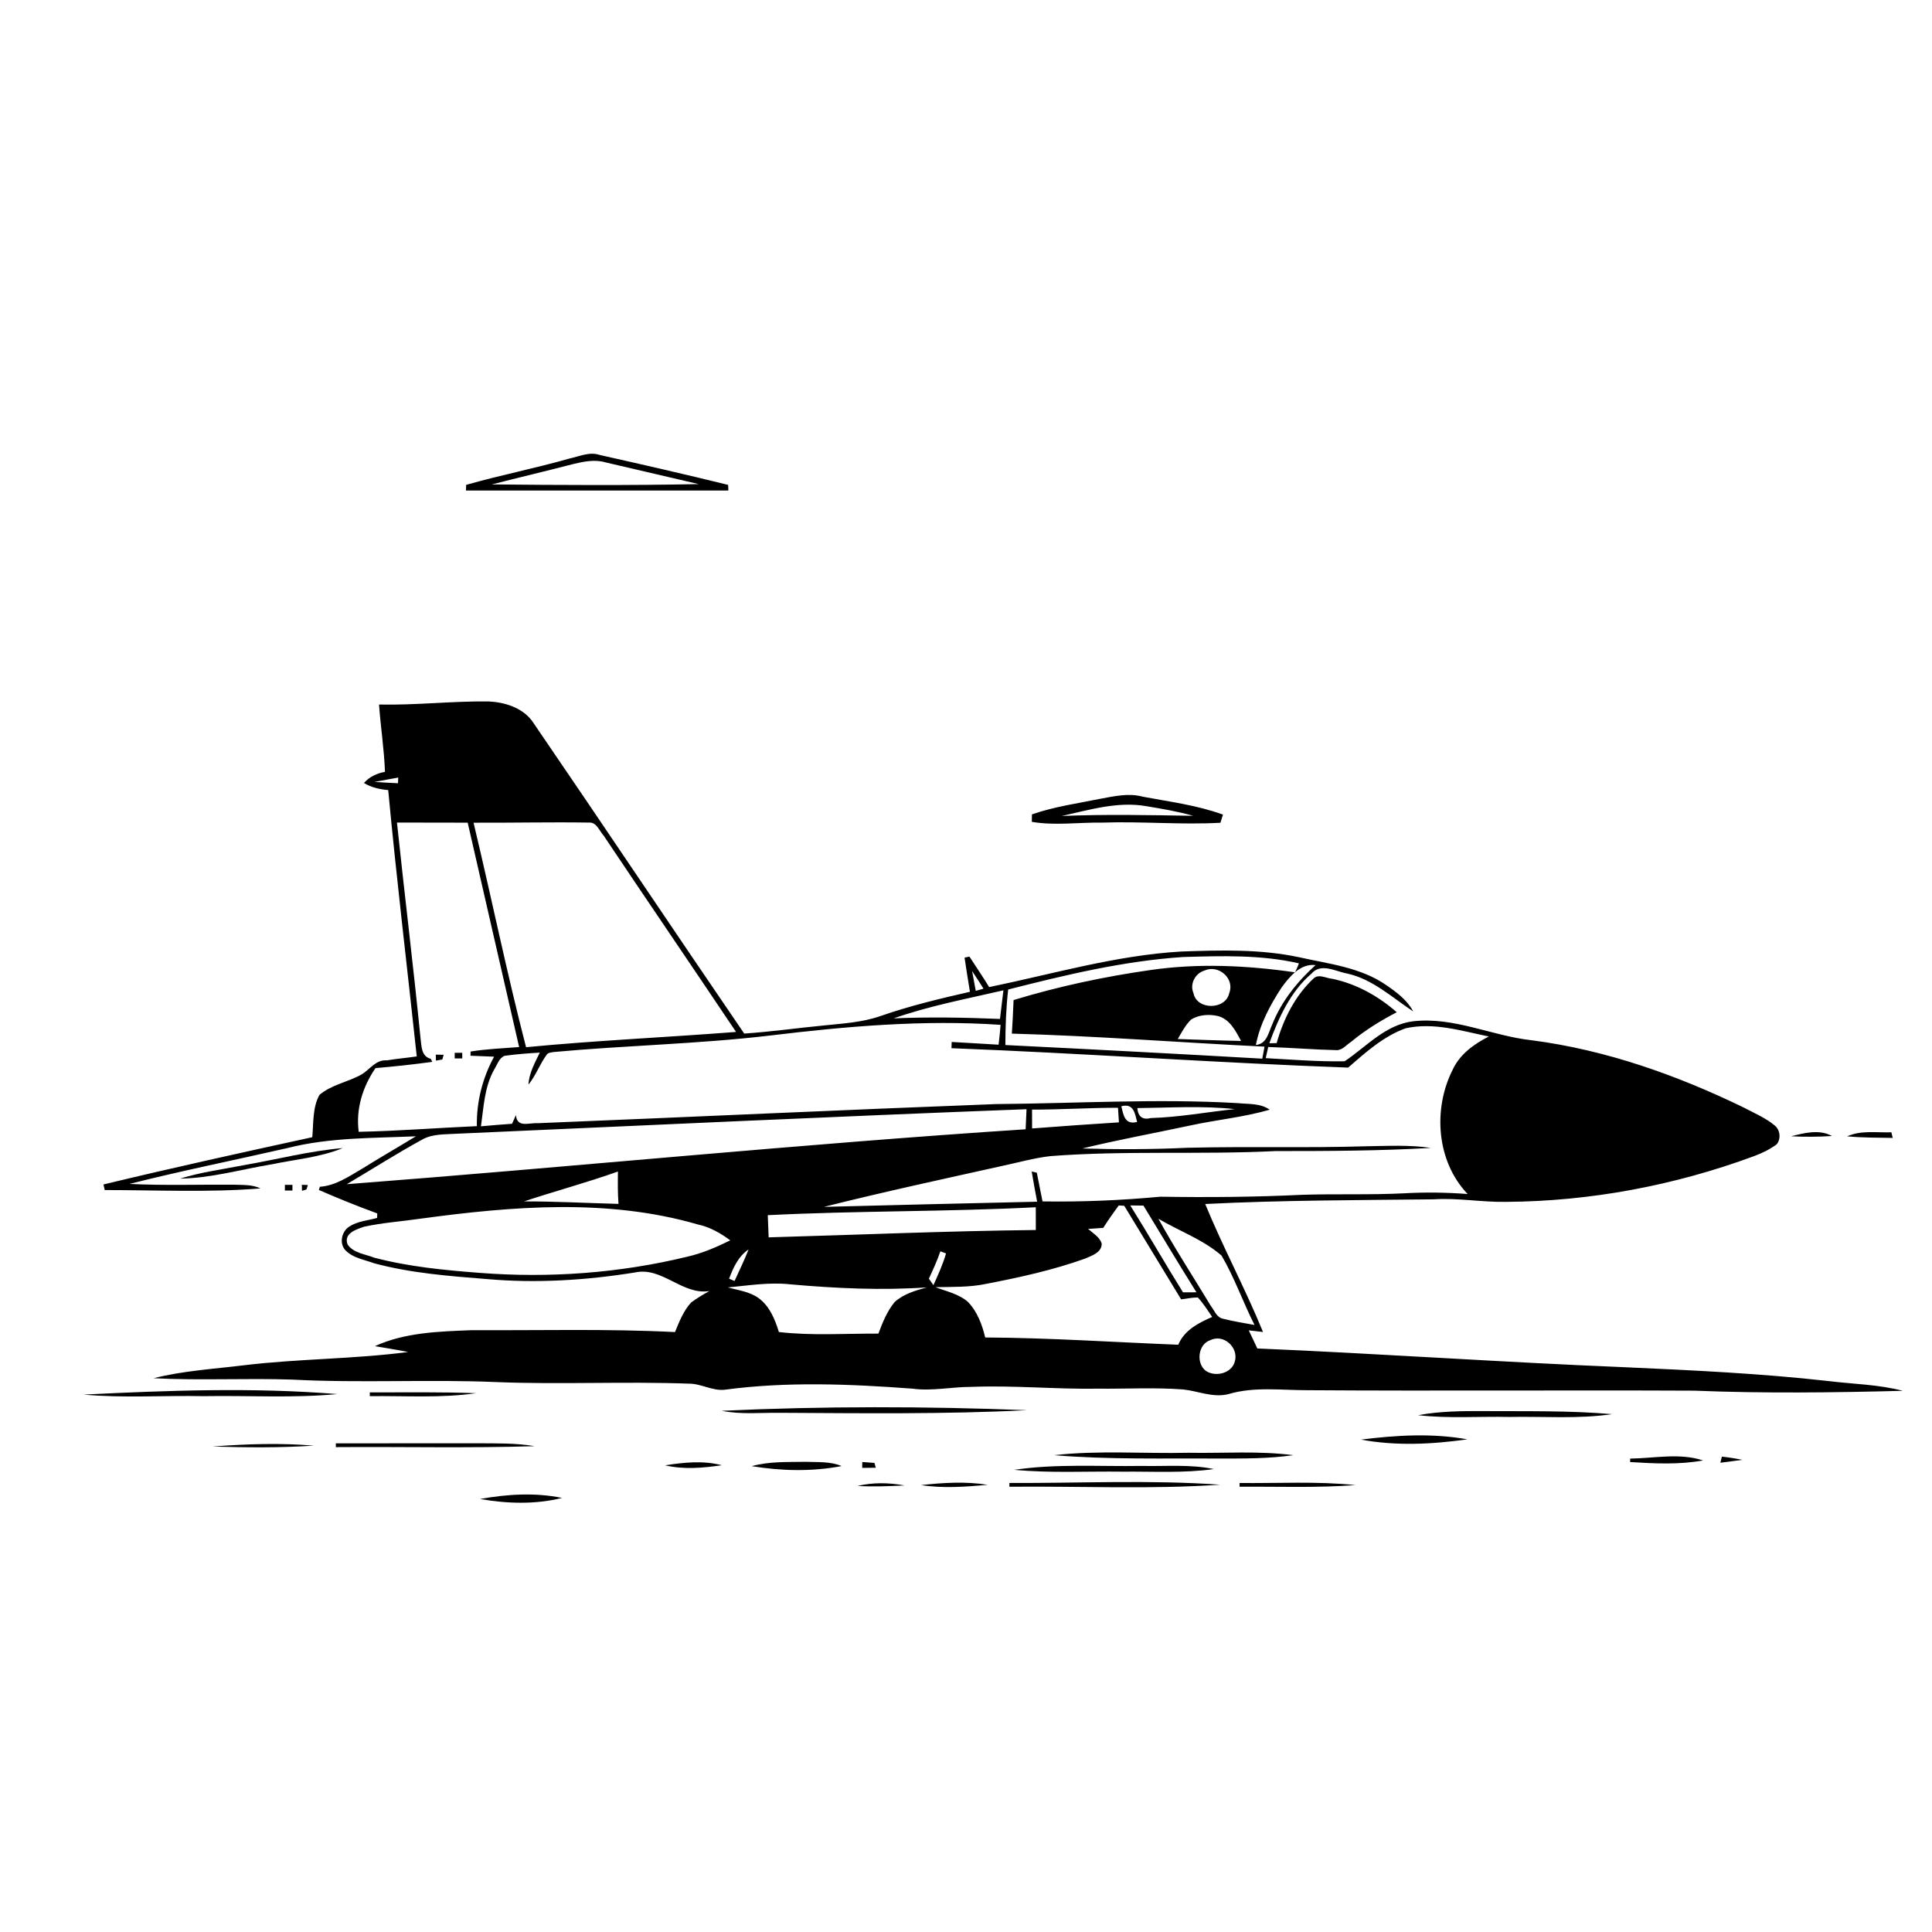 <svg xmlns="http://www.w3.org/2000/svg" viewBox="0 0 1024 1024" version="1.1">
<g id="Parent-Group"><g id="Group-rgba(0,0,0,0)" fill="rgba(0,0,0,0)">
<path fill="rgba(0,0,0,0)" opacity="1.00" d=" M 0.00 0.00 L 1024.00 0.00 L 1024.00 1024.00 L 0.00 1024.00 L 0.00 0.00 M 302.03 242.98 C 283.84 248.17 265.26 251.81 247.07 256.99 C 247.05 257.74 247.00 259.25 246.97 260.00 C 293.33 260.00 339.69 260.00 386.05 260.00 C 386.02 259.25 385.95 257.75 385.92 257.00 C 363.33 251.44 340.65 246.24 317.95 241.16 C 312.55 239.29 307.22 241.86 302.03 242.98 M 258.93 371.77 C 239.57 371.56 220.25 373.84 200.90 373.42 C 201.74 385.33 203.61 397.16 204.05 409.10 C 199.75 409.85 195.79 411.73 192.90 415.00 C 196.78 417.39 201.27 418.35 205.76 418.78 C 210.17 465.89 215.84 512.87 220.89 559.92 C 215.61 560.71 210.28 561.13 205.01 562.02 C 199.16 561.56 196.07 566.84 191.65 569.48 C 184.44 573.55 175.70 574.87 169.32 580.32 C 165.58 587.05 166.21 595.33 165.51 602.74 C 128.55 610.79 91.60 618.92 54.84 627.79 C 55.00 628.53 55.33 630.01 55.50 630.75 C 83.01 630.75 110.61 632.11 138.06 629.89 C 133.71 627.77 128.71 628.12 124.02 627.92 C 105.55 627.77 87.06 628.43 68.60 627.50 C 96.37 620.51 124.49 614.84 152.42 608.48 C 174.63 602.81 197.72 603.27 220.45 602.26 C 210.88 608.10 201.15 613.68 191.64 619.62 C 184.73 623.67 177.79 628.44 169.53 629.01 C 169.40 629.44 169.13 630.29 169.00 630.71 C 179.20 635.15 189.51 639.32 199.95 643.14 C 199.94 643.74 199.90 644.93 199.89 645.53 C 194.95 646.90 189.49 647.23 185.13 650.11 C 181.03 652.66 179.62 659.23 183.21 662.78 C 187.18 666.83 193.18 667.65 198.28 669.56 C 217.78 674.80 237.99 676.34 258.04 677.93 C 284.23 680.25 310.64 678.59 336.57 674.43 C 350.93 671.27 361.68 686.58 375.98 684.28 C 372.64 686.13 369.35 688.09 366.28 690.37 C 362.22 694.83 360.03 700.53 357.76 706.02 C 321.87 704.21 285.91 705.21 249.99 705.02 C 232.79 705.71 214.65 706.18 198.73 713.49 C 204.59 714.52 210.48 715.40 216.31 716.59 C 187.50 720.37 158.32 720.13 129.46 723.60 C 113.41 725.58 97.14 726.50 81.42 730.49 C 105.93 731.78 130.49 730.39 155.01 731.22 C 191.16 733.14 227.38 730.98 263.54 732.55 C 297.34 733.87 331.18 732.12 364.97 733.36 C 371.54 733.28 377.35 737.23 383.97 736.61 C 416.94 732.17 450.43 733.55 483.52 736.01 C 493.99 737.45 504.50 735.04 514.99 735.07 C 537.34 734.20 559.65 736.38 582.00 736.03 C 596.99 736.17 612.01 735.32 626.98 736.43 C 635.00 737.24 642.87 740.97 651.06 738.91 C 664.66 734.86 679.02 736.85 692.98 736.84 C 761.32 737.30 829.66 736.76 898.01 737.08 C 934.82 738.57 971.71 738.12 1008.53 737.16 C 995.62 733.77 982.17 733.60 969.00 731.98 C 933.14 727.93 897.07 726.28 861.03 724.65 C 796.12 722.01 731.31 717.47 666.41 714.71 C 664.91 711.49 663.38 708.30 661.87 705.11 C 664.38 705.41 666.89 705.71 669.42 705.98 C 660.04 683.01 648.21 661.11 638.79 638.15 C 679.16 636.12 719.57 636.11 759.98 635.67 C 772.69 634.83 785.29 637.23 798.00 637.01 C 842.87 636.77 887.64 628.33 929.71 612.76 C 933.92 611.22 937.97 609.22 941.62 606.58 C 944.08 603.72 943.55 598.78 940.57 596.47 C 935.65 592.38 929.62 589.91 924.03 586.93 C 888.64 569.75 850.99 556.43 811.84 551.36 C 790.73 549.05 770.76 538.88 749.13 541.28 C 734.38 543.01 724.34 554.67 712.69 562.50 C 698.73 562.75 684.78 561.61 670.85 560.84 C 671.29 558.87 671.74 556.90 672.19 554.93 C 684.26 555.30 696.30 556.33 708.37 556.60 C 711.57 556.70 713.69 553.67 716.14 552.17 C 723.54 546.01 731.78 540.96 740.30 536.50 C 730.52 527.91 718.86 521.42 706.05 518.76 C 703.07 518.56 699.23 516.14 696.43 518.41 C 686.53 527.55 680.26 540.02 676.65 552.87 C 675.35 552.89 674.06 552.91 672.77 552.94 C 677.69 539.44 683.99 525.59 695.07 516.08 C 700.18 510.11 707.91 514.93 714.01 515.99 C 727.50 518.96 737.82 528.68 749.02 536.07 C 745.88 530.08 740.24 525.92 734.81 522.18 C 721.26 512.72 704.37 510.89 688.67 507.38 C 668.10 502.97 646.92 503.59 626.03 504.33 C 591.43 506.34 558.04 516.23 524.28 523.18 C 520.93 517.69 517.28 512.40 513.82 507.00 C 513.17 507.14 511.88 507.42 511.23 507.57 C 512.11 513.61 513.12 519.63 514.08 525.67 C 498.10 529.31 482.12 533.14 466.62 538.54 C 456.92 541.94 446.55 542.47 436.42 543.54 C 422.42 544.89 408.48 546.88 394.45 547.81 C 356.75 492.67 319.64 437.12 281.94 381.99 C 276.56 374.95 267.43 372.19 258.93 371.77 M 583.37 423.34 C 571.17 425.80 558.76 427.54 546.95 431.64 C 546.94 432.63 546.91 434.61 546.89 435.60 C 559.14 437.69 571.66 435.81 584.00 436.01 C 604.95 435.26 625.91 437.24 646.85 436.08 C 647.29 434.64 647.75 433.19 648.20 431.76 C 634.47 426.75 619.91 424.95 605.63 422.25 C 598.27 420.24 590.67 421.99 583.37 423.34 M 949.33 602.25 C 956.54 602.63 963.76 602.58 970.99 602.11 C 964.31 598.40 956.28 600.49 949.33 602.25 M 979.01 602.28 C 987.03 603.05 995.11 602.96 1003.18 603.12 C 1003.01 602.38 1002.65 600.90 1002.47 600.15 C 994.68 600.39 986.33 598.97 979.01 602.28 M 129.43 617.53 C 118.09 619.77 106.55 621.23 95.49 624.69 C 111.98 624.45 127.95 619.74 144.13 617.10 C 156.69 614.46 169.68 613.43 181.66 608.51 C 164.03 610.02 146.83 614.51 129.43 617.53 M 151.00 628.00 C 151.00 628.75 151.00 630.25 151.00 631.00 C 152.33 630.99 153.66 630.99 155.00 631.00 C 155.00 630.25 155.00 628.75 155.00 628.00 C 153.66 627.99 152.33 627.99 151.00 628.00 M 159.98 627.98 C 160.01 628.78 160.05 630.37 160.07 631.16 C 160.66 630.98 161.85 630.62 162.44 630.44 C 162.62 629.85 162.98 628.66 163.16 628.07 C 162.37 628.05 160.78 628.01 159.98 627.98 M 44.25 739.16 C 65.44 741.09 86.76 739.55 108.00 739.99 C 131.59 739.58 155.25 741.11 178.78 738.89 C 134.05 735.26 89.00 736.96 44.25 739.16 M 196.00 738.00 C 196.00 738.50 196.00 739.49 196.00 739.99 C 214.77 739.76 233.68 741.10 252.32 738.43 C 233.56 737.71 214.78 738.02 196.00 738.00 M 382.55 747.75 C 392.74 749.82 403.24 748.68 413.56 748.82 C 457.16 749.05 500.79 749.63 544.36 747.43 C 490.45 745.34 436.45 745.24 382.55 747.75 M 751.59 750.08 C 767.65 751.92 783.87 750.66 800.00 751.01 C 818.11 750.66 836.40 752.18 854.40 749.53 C 831.99 747.57 809.46 748.05 787.00 747.91 C 775.16 747.85 763.26 747.91 751.59 750.08 M 721.35 763.02 C 739.91 766.48 759.12 765.51 777.73 762.88 C 759.13 759.53 740.00 760.66 721.35 763.02 M 112.64 766.69 C 130.55 767.22 148.49 767.40 166.38 766.22 C 148.49 764.71 130.51 765.33 112.64 766.69 M 178.00 764.99 C 178.00 765.50 178.00 766.50 178.00 767.01 C 213.12 766.74 248.25 767.58 283.36 766.51 C 273.34 764.79 263.13 765.03 253.00 764.97 C 228.00 764.99 203.00 765.00 178.00 764.99 M 558.59 771.28 C 587.67 773.68 616.86 772.86 646.00 773.06 C 659.14 773.04 672.37 773.17 685.41 771.27 C 667.05 768.87 648.45 770.34 630.00 770.00 C 606.20 770.54 582.29 768.61 558.59 771.28 M 864.02 773.09 C 864.02 773.54 864.01 774.46 864.01 774.92 C 876.90 775.70 889.88 776.39 902.68 774.07 C 890.20 769.95 876.84 772.93 864.02 773.09 M 912.63 772.04 C 912.43 772.85 912.03 774.47 911.83 775.28 C 915.65 774.77 919.56 774.33 923.41 773.74 C 919.80 773.00 916.26 772.43 912.63 772.04 M 352.49 776.64 C 362.31 778.99 372.63 778.06 382.54 776.61 C 372.71 773.99 362.39 775.12 352.49 776.64 M 398.44 777.09 C 414.15 779.67 430.38 780.06 446.06 777.05 C 440.08 774.50 433.34 775.05 427.01 774.79 C 417.46 774.98 407.73 774.49 398.44 777.09 M 457.02 774.91 C 457.01 775.69 457.00 777.24 456.99 778.01 C 458.79 777.99 462.38 777.95 464.18 777.93 C 464.01 777.29 463.66 776.02 463.48 775.38 C 461.87 775.26 458.64 775.03 457.02 774.91 M 537.56 779.04 C 556.65 780.84 575.85 779.76 595.00 780.01 C 611.11 779.85 627.34 780.88 643.36 778.64 C 630.75 775.99 617.77 777.28 605.00 776.97 C 582.52 777.35 559.88 775.72 537.56 779.04 M 535.00 786.01 C 535.00 786.51 535.00 787.50 535.00 788.00 C 572.25 787.63 609.57 789.45 646.76 786.92 C 609.57 784.29 572.24 786.15 535.00 786.01 M 454.55 787.59 C 462.85 788.06 471.17 787.73 479.47 787.32 C 471.28 785.83 462.67 785.61 454.55 787.59 M 488.20 787.12 C 499.87 788.96 511.82 788.02 523.53 787.00 C 511.86 785.08 499.89 785.87 488.20 787.12 M 657.00 786.02 C 657.00 786.51 657.00 787.50 657.01 787.99 C 677.48 787.86 697.99 788.66 718.44 787.13 C 698.02 785.02 677.47 786.24 657.00 786.02 M 254.43 794.50 C 268.64 796.99 283.82 797.48 297.87 793.93 C 283.52 790.97 268.74 791.94 254.43 794.50 Z" />
<path fill="rgba(0,0,0,0)" opacity="1.00" d=" M 304.05 245.89 C 309.55 244.59 315.40 243.41 320.98 245.08 C 337.44 248.91 353.89 252.78 370.36 256.59 C 333.81 257.31 297.23 257.12 260.68 256.75 C 275.11 253.05 289.62 249.65 304.05 245.89 Z" />
<path fill="rgba(0,0,0,0)" opacity="1.00" d=" M 198.50 414.43 C 202.68 413.61 206.89 412.93 211.07 412.12 C 211.04 412.87 210.98 414.38 210.95 415.13 C 206.79 414.95 202.64 414.71 198.50 414.43 Z" />
<path fill="rgba(0,0,0,0)" opacity="1.00" d=" M 562.74 432.49 C 577.45 429.24 592.50 424.62 607.68 427.31 C 615.97 428.68 624.30 430.08 632.40 432.40 C 609.18 432.00 585.95 431.53 562.74 432.49 Z" />
<path fill="rgba(0,0,0,0)" opacity="1.00" d=" M 210.40 435.97 C 222.90 435.96 235.39 435.99 247.89 436.03 C 257.00 475.67 266.02 515.33 275.15 554.96 C 266.56 555.64 257.94 555.96 249.42 557.33 C 249.40 557.89 249.38 559.00 249.37 559.56 C 253.53 559.72 257.70 559.90 261.87 560.06 C 255.75 571.34 252.49 584.01 252.75 596.88 C 231.87 597.80 211.02 599.46 190.13 599.88 C 188.51 587.86 192.25 575.95 199.01 566.13 C 209.07 565.25 219.11 564.18 229.12 562.81 C 228.92 562.41 228.52 561.60 228.32 561.20 C 223.03 559.82 223.47 554.11 222.86 550.02 C 219.09 511.96 214.40 474.00 210.40 435.97 M 241.00 558.00 C 241.00 558.75 241.00 560.25 241.00 561.00 C 242.33 561.00 243.66 561.00 245.00 561.00 C 245.00 560.25 245.00 558.75 245.00 558.00 C 243.66 557.99 242.33 557.99 241.00 558.00 M 230.98 558.98 C 231.00 559.77 231.04 561.36 231.06 562.15 C 232.19 561.94 233.33 561.73 234.47 561.53 C 234.64 560.91 234.97 559.68 235.14 559.06 C 233.75 559.02 232.37 559.00 230.98 558.98 Z" />
<path fill="rgba(0,0,0,0)" opacity="1.00" d=" M 250.99 436.05 C 271.35 436.14 291.71 435.67 312.06 435.98 C 316.25 435.62 317.66 440.47 320.01 442.98 C 343.26 477.72 366.84 512.24 390.12 546.95 C 353.04 549.82 315.84 551.48 278.82 555.04 C 268.60 515.61 260.48 475.66 250.99 436.05 Z" />
<path fill="rgba(0,0,0,0)" opacity="1.00" d=" M 534.36 524.46 C 564.82 516.71 595.57 509.33 627.03 507.24 C 647.50 506.64 668.32 505.98 688.44 510.59 C 687.90 512.24 687.11 513.78 686.39 515.35 C 661.12 511.70 635.38 510.46 610.04 514.10 C 585.43 517.60 561.00 522.80 537.22 530.05 C 536.94 535.97 536.72 541.91 536.30 547.84 C 580.99 549.05 625.57 552.59 670.21 554.74 C 669.85 556.86 669.46 558.99 669.02 561.11 C 623.64 558.52 578.25 556.13 532.86 553.89 C 532.90 544.05 533.23 534.23 534.36 524.46 Z" />
<path fill="rgba(0,0,0,0)" opacity="1.00" d=" M 679.33 523.32 C 683.51 517.61 689.33 510.53 697.28 511.53 C 687.50 520.32 679.11 530.84 674.24 543.15 C 672.27 547.36 671.52 553.27 665.63 553.86 C 667.78 542.80 673.21 532.65 679.33 523.32 Z" />
<path fill="rgba(0,0,0,0)" opacity="1.00" d=" M 638.42 514.41 C 645.81 511.06 654.59 518.60 651.51 526.41 C 649.58 535.37 634.32 535.47 632.56 526.36 C 630.45 521.49 633.57 515.78 638.42 514.41 Z" />
<path fill="rgba(0,0,0,0)" opacity="1.00" d=" M 515.23 514.67 C 517.34 517.73 519.28 520.88 521.27 524.03 C 519.90 524.41 518.53 524.79 517.17 525.17 C 516.51 521.66 515.84 518.16 515.23 514.67 Z" />
<path fill="rgba(0,0,0,0)" opacity="1.00" d=" M 473.66 539.76 C 492.57 533.12 512.34 529.42 531.83 524.89 C 531.20 529.93 530.65 535.01 530.01 540.06 C 511.24 539.28 492.44 538.97 473.66 539.76 Z" />
<path fill="rgba(0,0,0,0)" opacity="1.00" d=" M 631.33 540.36 C 635.43 537.80 640.76 537.47 645.41 538.49 C 651.75 540.07 654.95 546.40 657.77 551.72 C 646.59 551.51 635.41 551.06 624.24 550.70 C 626.34 547.10 628.32 543.27 631.33 540.36 Z" />
<path fill="rgba(0,0,0,0)" opacity="1.00" d=" M 407.95 548.88 C 448.52 543.97 489.47 540.39 530.34 543.19 C 530.02 546.68 529.73 550.22 529.27 553.71 C 520.97 553.16 512.69 552.79 504.41 552.26 C 504.36 553.36 504.33 554.46 504.30 555.57 C 574.41 558.28 644.42 563.31 714.53 565.85 C 723.81 557.80 733.25 549.24 745.00 545.02 C 759.88 541.70 774.62 546.41 789.11 549.37 C 781.26 553.38 773.77 558.70 769.95 566.96 C 759.40 587.82 761.33 615.54 777.88 632.85 C 766.70 632.01 755.47 631.83 744.28 632.47 C 726.24 633.39 708.18 632.69 690.14 633.27 C 665.10 634.48 640.04 634.68 614.99 634.28 C 594.25 636.21 573.39 637.10 552.56 636.77 C 551.54 631.68 550.56 626.61 549.53 621.55 C 548.85 621.39 547.50 621.07 546.82 620.91 C 547.68 626.26 548.71 631.58 549.70 636.93 C 512.04 637.74 474.38 638.74 436.72 639.66 C 468.00 631.80 499.52 625.00 531.00 618.00 C 539.54 616.20 547.98 613.77 556.68 612.77 C 596.39 609.69 636.25 612.09 675.99 610.09 C 703.48 610.09 730.97 610.00 758.42 608.42 C 747.13 606.73 735.71 607.38 724.35 607.54 C 692.62 608.53 660.88 607.55 629.15 608.35 C 610.67 609.23 592.15 609.27 573.66 608.72 C 592.52 604.11 611.63 600.66 630.61 596.58 C 644.67 593.51 659.10 592.19 672.96 588.17 C 668.06 584.65 661.73 585.28 656.05 584.68 C 613.39 582.21 570.66 584.83 527.98 585.18 C 446.97 588.24 366.00 592.06 285.00 595.32 C 280.63 594.97 273.95 598.01 273.46 591.00 C 272.74 592.52 272.06 594.06 271.40 595.62 C 265.90 596.02 260.41 596.45 254.92 596.97 C 256.36 586.80 256.74 576.10 261.90 566.94 C 263.48 564.41 264.45 560.85 267.42 559.61 C 273.61 558.72 279.86 558.30 286.10 557.90 C 283.49 563.31 280.42 568.73 280.09 574.86 C 284.07 570.00 286.13 563.89 289.87 558.87 C 290.71 557.84 292.20 557.85 293.40 557.60 C 331.53 554.08 369.90 553.36 407.95 548.88 Z" />
<path fill="rgba(0,0,0,0)" opacity="1.00" d=" M 547.00 588.12 C 562.19 588.15 577.37 587.12 592.56 587.14 C 592.70 589.70 592.87 592.28 593.06 594.87 C 577.71 595.84 562.36 596.92 547.03 598.11 C 547.02 595.61 547.00 590.62 547.00 588.12 Z" />
<path fill="rgba(0,0,0,0)" opacity="1.00" d=" M 594.31 586.35 C 601.00 584.54 601.58 590.46 602.69 594.65 C 595.97 596.44 595.42 590.54 594.31 586.35 Z" />
<path fill="rgba(0,0,0,0)" opacity="1.00" d=" M 602.80 587.31 C 619.99 587.14 637.31 585.99 654.44 587.85 C 639.62 589.41 624.89 592.17 609.97 592.59 C 605.62 593.68 603.23 591.92 602.80 587.31 Z" />
<path fill="rgba(0,0,0,0)" opacity="1.00" d=" M 241.99 600.90 C 342.68 596.43 443.36 591.73 544.08 587.90 C 543.96 590.56 543.73 595.88 543.61 598.54 C 423.54 606.39 303.78 618.45 183.81 627.65 C 197.16 619.75 210.25 611.40 223.86 603.95 C 229.39 600.88 235.90 601.32 241.99 600.90 Z" />
<path fill="rgba(0,0,0,0)" opacity="1.00" d=" M 277.75 636.77 C 294.28 631.29 311.11 626.78 327.52 620.93 C 327.45 626.64 327.37 632.39 327.82 638.09 C 311.13 637.65 294.45 636.74 277.75 636.77 Z" />
<path fill="rgba(0,0,0,0)" opacity="1.00" d=" M 592.94 638.92 C 593.67 638.96 595.14 639.05 595.87 639.09 C 605.95 655.60 615.95 672.17 626.02 688.69 C 628.96 688.31 631.87 687.70 634.86 687.67 C 637.75 690.80 640.08 694.47 642.48 698.02 C 635.20 701.19 627.77 704.95 624.50 712.74 C 590.39 711.39 556.32 709.07 522.18 708.89 C 520.55 702.06 517.96 695.12 512.99 690.00 C 508.16 685.79 501.62 684.45 495.80 682.23 C 504.68 682.04 513.67 682.34 522.43 680.53 C 540.21 677.10 558.00 673.21 575.07 667.11 C 578.63 665.55 584.02 663.86 583.94 659.09 C 582.78 655.59 579.35 653.66 576.73 651.36 C 579.38 651.15 582.05 650.96 584.73 650.80 C 587.33 646.75 590.09 642.80 592.94 638.92 Z" />
<path fill="rgba(0,0,0,0)" opacity="1.00" d=" M 599.07 638.91 C 600.81 638.93 604.31 638.97 606.05 638.99 C 615.42 654.30 624.59 669.73 634.14 684.94 C 632.36 684.95 628.80 684.96 627.02 684.97 C 617.51 669.73 608.60 654.13 599.07 638.91 Z" />
<path fill="rgba(0,0,0,0)" opacity="1.00" d=" M 222.96 645.91 C 271.63 639.31 322.21 635.12 370.01 649.03 C 376.30 650.37 381.94 653.61 387.06 657.41 C 379.70 661.05 372.08 664.33 364.04 666.13 C 328.22 674.82 291.05 677.49 254.31 674.65 C 235.49 673.21 216.58 671.40 198.27 666.57 C 193.52 664.68 187.39 664.18 184.25 659.64 C 181.89 653.65 188.99 651.57 193.05 650.16 C 202.90 648.04 213.00 647.37 222.96 645.91 Z" />
<path fill="rgba(0,0,0,0)" opacity="1.00" d=" M 406.94 644.07 C 454.26 641.69 501.68 642.30 548.99 639.87 C 548.98 643.88 548.99 647.90 549.00 651.93 C 501.78 652.45 454.60 654.49 407.40 655.82 C 407.23 651.89 407.07 647.97 406.94 644.07 Z" />
<path fill="rgba(0,0,0,0)" opacity="1.00" d=" M 613.98 645.97 C 625.09 652.50 637.56 656.94 647.43 665.46 C 654.32 677.18 658.79 690.13 664.92 702.26 C 659.27 701.24 653.57 700.32 648.01 698.90 C 644.78 698.13 643.59 694.49 641.77 692.17 C 632.48 676.78 622.66 661.71 613.98 645.97 Z" />
<path fill="rgba(0,0,0,0)" opacity="1.00" d=" M 386.44 677.75 C 388.61 671.90 391.39 665.79 396.77 662.24 C 394.52 667.90 391.85 673.39 389.34 678.94 C 388.37 678.54 387.40 678.14 386.44 677.75 Z" />
<path fill="rgba(0,0,0,0)" opacity="1.00" d=" M 498.41 663.22 C 499.41 663.58 500.41 663.96 501.42 664.34 C 499.73 670.14 497.23 675.67 494.73 681.17 C 493.92 680.00 493.13 678.86 492.33 677.72 C 494.52 672.95 496.75 668.20 498.41 663.22 Z" />
<path fill="rgba(0,0,0,0)" opacity="1.00" d=" M 385.76 682.37 C 396.81 681.33 407.92 679.49 419.04 680.74 C 443.01 682.86 467.15 684.00 491.18 682.35 C 485.14 684.06 478.92 685.78 474.14 690.15 C 470.14 695.05 467.76 700.97 465.58 706.84 C 448.00 706.77 430.32 708.01 412.82 706.00 C 410.76 699.27 407.93 692.26 402.03 687.99 C 397.27 684.58 391.28 683.86 385.76 682.37 Z" />
<path fill="rgba(0,0,0,0)" opacity="1.00" d=" M 641.39 710.36 C 648.58 706.77 656.49 714.19 654.54 721.40 C 653.04 727.83 644.50 729.98 639.30 726.71 C 633.81 722.87 634.87 712.51 641.39 710.36 Z" />
</g>
<g id="Group-000000" fill="#000000">
<path fill="#000000" opacity="1.00" d=" M 302.03 242.98 C 307.22 241.86 312.55 239.29 317.95 241.16 C 340.65 246.24 363.33 251.44 385.92 257.00 C 385.95 257.75 386.02 259.25 386.05 260.00 C 339.69 260.00 293.33 260.00 246.97 260.00 C 247.00 259.25 247.05 257.74 247.07 256.99 C 265.26 251.81 283.84 248.17 302.03 242.98 M 304.05 245.89 C 289.62 249.65 275.11 253.05 260.68 256.75 C 297.23 257.12 333.81 257.31 370.36 256.59 C 353.89 252.78 337.44 248.91 320.98 245.08 C 315.40 243.41 309.55 244.59 304.05 245.89 Z" />
<path fill="#000000" opacity="1.00" d=" M 258.93 371.77 C 267.43 372.19 276.56 374.95 281.94 381.99 C 319.64 437.12 356.75 492.67 394.45 547.81 C 408.48 546.88 422.42 544.89 436.42 543.54 C 446.55 542.47 456.92 541.94 466.62 538.54 C 482.12 533.14 498.10 529.31 514.08 525.67 C 513.12 519.63 512.11 513.61 511.23 507.57 C 511.88 507.42 513.17 507.14 513.82 507.00 C 517.28 512.40 520.93 517.69 524.28 523.18 C 558.04 516.23 591.43 506.34 626.03 504.33 C 646.92 503.59 668.10 502.97 688.67 507.38 C 704.37 510.89 721.26 512.72 734.81 522.18 C 740.24 525.92 745.88 530.08 749.02 536.07 C 737.82 528.68 727.50 518.96 714.01 515.99 C 707.91 514.93 700.18 510.11 695.07 516.08 C 683.99 525.59 677.69 539.44 672.77 552.94 C 674.06 552.91 675.35 552.89 676.65 552.87 C 680.26 540.02 686.53 527.55 696.43 518.41 C 699.23 516.14 703.07 518.56 706.05 518.76 C 718.86 521.42 730.52 527.91 740.30 536.50 C 731.78 540.96 723.54 546.01 716.14 552.17 C 713.69 553.67 711.57 556.70 708.37 556.60 C 696.30 556.33 684.26 555.30 672.19 554.93 C 671.74 556.90 671.29 558.87 670.85 560.84 C 684.78 561.61 698.73 562.75 712.69 562.50 C 724.34 554.67 734.38 543.01 749.13 541.28 C 770.76 538.88 790.73 549.05 811.84 551.36 C 850.99 556.43 888.64 569.75 924.03 586.93 C 929.62 589.91 935.65 592.38 940.57 596.47 C 943.55 598.78 944.08 603.72 941.62 606.58 C 937.97 609.22 933.92 611.22 929.71 612.76 C 887.64 628.33 842.87 636.77 798.00 637.01 C 785.29 637.23 772.69 634.83 759.98 635.67 C 719.57 636.11 679.16 636.12 638.79 638.15 C 648.21 661.11 660.04 683.01 669.42 705.98 C 666.89 705.71 664.38 705.41 661.87 705.11 C 663.38 708.30 664.91 711.49 666.41 714.71 C 731.31 717.47 796.12 722.01 861.03 724.65 C 897.07 726.28 933.14 727.93 969.00 731.98 C 982.17 733.60 995.62 733.77 1008.53 737.16 C 971.71 738.12 934.82 738.57 898.01 737.08 C 829.66 736.76 761.32 737.30 692.98 736.84 C 679.02 736.85 664.66 734.86 651.06 738.91 C 642.87 740.97 635.00 737.24 626.98 736.43 C 612.01 735.32 596.99 736.17 582.00 736.03 C 559.65 736.38 537.34 734.20 514.99 735.07 C 504.50 735.04 493.99 737.45 483.52 736.01 C 450.43 733.55 416.94 732.17 383.97 736.61 C 377.35 737.23 371.54 733.28 364.97 733.36 C 331.18 732.12 297.34 733.87 263.54 732.55 C 227.38 730.98 191.16 733.14 155.01 731.22 C 130.49 730.39 105.93 731.78 81.42 730.49 C 97.14 726.50 113.41 725.58 129.46 723.60 C 158.32 720.13 187.50 720.37 216.31 716.59 C 210.48 715.40 204.59 714.52 198.73 713.49 C 214.65 706.18 232.79 705.71 249.99 705.02 C 285.91 705.21 321.87 704.21 357.76 706.02 C 360.03 700.53 362.22 694.83 366.28 690.37 C 369.35 688.09 372.64 686.13 375.98 684.28 C 361.68 686.58 350.93 671.27 336.57 674.43 C 310.64 678.59 284.23 680.25 258.04 677.93 C 237.99 676.34 217.78 674.80 198.28 669.56 C 193.18 667.65 187.18 666.83 183.21 662.78 C 179.62 659.23 181.03 652.66 185.13 650.11 C 189.49 647.23 194.95 646.90 199.89 645.53 C 199.90 644.93 199.94 643.74 199.95 643.14 C 189.51 639.32 179.20 635.15 169.00 630.71 C 169.13 630.29 169.40 629.44 169.53 629.01 C 177.79 628.44 184.73 623.67 191.64 619.62 C 201.15 613.68 210.88 608.10 220.45 602.26 C 197.72 603.27 174.63 602.81 152.42 608.48 C 124.49 614.84 96.37 620.51 68.60 627.50 C 87.06 628.43 105.55 627.77 124.02 627.92 C 128.71 628.12 133.71 627.77 138.06 629.89 C 110.61 632.11 83.01 630.75 55.50 630.75 C 55.33 630.01 55.00 628.53 54.84 627.79 C 91.60 618.92 128.55 610.79 165.51 602.74 C 166.21 595.33 165.58 587.05 169.32 580.32 C 175.70 574.87 184.44 573.55 191.65 569.48 C 196.07 566.84 199.16 561.56 205.01 562.02 C 210.28 561.13 215.61 560.71 220.89 559.92 C 215.84 512.87 210.17 465.89 205.76 418.78 C 201.27 418.35 196.78 417.39 192.90 415.00 C 195.79 411.73 199.75 409.85 204.05 409.10 C 203.61 397.16 201.74 385.33 200.90 373.42 C 220.25 373.84 239.57 371.56 258.93 371.77 M 198.50 414.43 C 202.64 414.71 206.79 414.95 210.95 415.13 C 210.98 414.38 211.04 412.87 211.07 412.12 C 206.89 412.93 202.68 413.61 198.50 414.43 M 210.40 435.97 C 214.40 474.00 219.09 511.96 222.86 550.02 C 223.47 554.11 223.03 559.82 228.32 561.20 C 228.52 561.60 228.92 562.41 229.12 562.81 C 219.11 564.18 209.07 565.25 199.01 566.13 C 192.25 575.95 188.51 587.86 190.13 599.88 C 211.02 599.46 231.87 597.80 252.75 596.88 C 252.49 584.01 255.75 571.34 261.87 560.06 C 257.70 559.90 253.53 559.72 249.37 559.56 C 249.38 559.00 249.40 557.89 249.42 557.33 C 257.94 555.96 266.56 555.64 275.15 554.96 C 266.02 515.33 257.00 475.67 247.89 436.03 C 235.39 435.99 222.90 435.96 210.40 435.97 M 250.99 436.05 C 260.48 475.66 268.60 515.61 278.82 555.04 C 315.84 551.48 353.04 549.82 390.12 546.95 C 366.84 512.24 343.26 477.72 320.01 442.98 C 317.66 440.47 316.25 435.62 312.06 435.98 C 291.71 435.67 271.35 436.14 250.99 436.05 M 534.36 524.46 C 533.23 534.23 532.90 544.05 532.86 553.89 C 578.25 556.13 623.64 558.52 669.02 561.11 C 669.46 558.99 669.85 556.86 670.21 554.74 C 625.57 552.59 580.99 549.05 536.30 547.84 C 536.72 541.91 536.94 535.97 537.22 530.05 C 561.00 522.80 585.43 517.60 610.04 514.10 C 635.38 510.46 661.12 511.70 686.39 515.35 C 687.11 513.78 687.90 512.24 688.44 510.59 C 668.32 505.98 647.50 506.64 627.03 507.24 C 595.57 509.33 564.82 516.71 534.36 524.46 M 679.33 523.32 C 673.21 532.65 667.78 542.80 665.63 553.86 C 671.52 553.27 672.27 547.36 674.24 543.15 C 679.11 530.84 687.50 520.32 697.28 511.53 C 689.33 510.53 683.51 517.61 679.33 523.32 M 638.42 514.41 C 633.57 515.78 630.45 521.49 632.56 526.36 C 634.32 535.47 649.58 535.37 651.51 526.41 C 654.59 518.60 645.81 511.06 638.42 514.41 M 515.23 514.67 C 515.84 518.16 516.51 521.66 517.17 525.17 C 518.53 524.79 519.90 524.41 521.27 524.03 C 519.28 520.88 517.34 517.73 515.23 514.67 M 473.66 539.76 C 492.44 538.97 511.24 539.28 530.01 540.06 C 530.65 535.01 531.20 529.93 531.83 524.89 C 512.34 529.42 492.57 533.12 473.66 539.76 M 631.33 540.36 C 628.32 543.27 626.34 547.10 624.24 550.70 C 635.41 551.06 646.59 551.51 657.77 551.72 C 654.95 546.40 651.75 540.07 645.41 538.49 C 640.76 537.47 635.43 537.80 631.33 540.36 M 407.95 548.88 C 369.90 553.36 331.53 554.08 293.40 557.60 C 292.20 557.85 290.71 557.84 289.87 558.87 C 286.13 563.89 284.07 570.00 280.09 574.86 C 280.42 568.73 283.49 563.31 286.10 557.90 C 279.86 558.30 273.61 558.72 267.42 559.61 C 264.45 560.85 263.48 564.41 261.90 566.94 C 256.74 576.10 256.36 586.80 254.92 596.97 C 260.41 596.45 265.90 596.02 271.40 595.62 C 272.06 594.06 272.74 592.52 273.46 591.00 C 273.95 598.01 280.63 594.97 285.00 595.32 C 366.00 592.06 446.97 588.24 527.98 585.18 C 570.66 584.83 613.39 582.21 656.05 584.68 C 661.73 585.28 668.06 584.65 672.96 588.17 C 659.10 592.19 644.67 593.51 630.61 596.58 C 611.63 600.66 592.52 604.11 573.66 608.72 C 592.15 609.27 610.67 609.23 629.15 608.35 C 660.88 607.55 692.62 608.53 724.35 607.54 C 735.71 607.38 747.13 606.73 758.42 608.42 C 730.97 610.00 703.48 610.09 675.99 610.09 C 636.25 612.09 596.39 609.69 556.68 612.77 C 547.98 613.77 539.54 616.20 531.00 618.00 C 499.52 625.00 468.00 631.80 436.72 639.66 C 474.38 638.74 512.04 637.74 549.70 636.93 C 548.71 631.58 547.68 626.26 546.82 620.91 C 547.50 621.07 548.85 621.39 549.53 621.55 C 550.56 626.61 551.54 631.68 552.56 636.77 C 573.39 637.10 594.25 636.21 614.99 634.28 C 640.04 634.68 665.10 634.48 690.14 633.27 C 708.18 632.69 726.24 633.39 744.28 632.47 C 755.47 631.83 766.70 632.01 777.88 632.85 C 761.33 615.54 759.40 587.82 769.95 566.96 C 773.77 558.70 781.26 553.38 789.11 549.37 C 774.62 546.41 759.88 541.70 745.00 545.02 C 733.25 549.24 723.81 557.80 714.53 565.85 C 644.42 563.31 574.41 558.28 504.30 555.57 C 504.33 554.46 504.36 553.36 504.41 552.26 C 512.69 552.79 520.97 553.16 529.27 553.71 C 529.73 550.22 530.02 546.68 530.34 543.19 C 489.47 540.39 448.52 543.97 407.95 548.88 M 547.00 588.12 C 547.00 590.62 547.02 595.61 547.03 598.11 C 562.36 596.92 577.71 595.84 593.06 594.87 C 592.87 592.28 592.70 589.70 592.56 587.14 C 577.37 587.12 562.19 588.15 547.00 588.12 M 594.31 586.35 C 595.42 590.54 595.97 596.44 602.69 594.65 C 601.58 590.46 601.00 584.54 594.31 586.35 M 602.80 587.31 C 603.23 591.92 605.62 593.68 609.97 592.59 C 624.89 592.17 639.62 589.41 654.44 587.85 C 637.31 585.99 619.99 587.14 602.80 587.31 M 241.99 600.90 C 235.90 601.32 229.39 600.88 223.86 603.95 C 210.25 611.40 197.16 619.75 183.81 627.65 C 303.78 618.45 423.54 606.39 543.61 598.54 C 543.73 595.88 543.96 590.56 544.08 587.90 C 443.36 591.73 342.68 596.43 241.99 600.90 M 277.75 636.77 C 294.45 636.74 311.13 637.65 327.82 638.09 C 327.37 632.39 327.45 626.64 327.52 620.93 C 311.11 626.78 294.28 631.29 277.75 636.77 M 592.94 638.92 C 590.09 642.80 587.33 646.75 584.73 650.80 C 582.05 650.96 579.38 651.15 576.73 651.36 C 579.35 653.66 582.78 655.59 583.94 659.09 C 584.02 663.86 578.63 665.55 575.07 667.11 C 558.00 673.21 540.21 677.10 522.43 680.53 C 513.67 682.34 504.68 682.04 495.80 682.23 C 501.62 684.45 508.16 685.79 512.99 690.00 C 517.96 695.12 520.55 702.06 522.18 708.89 C 556.32 709.07 590.39 711.39 624.50 712.74 C 627.77 704.95 635.20 701.19 642.48 698.02 C 640.08 694.47 637.75 690.80 634.86 687.67 C 631.87 687.70 628.96 688.31 626.02 688.69 C 615.95 672.17 605.95 655.60 595.87 639.09 C 595.14 639.05 593.67 638.96 592.94 638.92 M 599.07 638.91 C 608.60 654.13 617.51 669.73 627.02 684.97 C 628.80 684.96 632.36 684.95 634.14 684.94 C 624.59 669.73 615.42 654.30 606.05 638.99 C 604.31 638.97 600.81 638.93 599.07 638.91 M 222.96 645.91 C 213.00 647.37 202.90 648.04 193.05 650.16 C 188.99 651.57 181.89 653.65 184.25 659.64 C 187.39 664.18 193.52 664.68 198.27 666.57 C 216.58 671.40 235.49 673.21 254.31 674.65 C 291.05 677.49 328.22 674.82 364.04 666.13 C 372.08 664.33 379.70 661.05 387.06 657.41 C 381.94 653.61 376.30 650.37 370.01 649.03 C 322.21 635.12 271.63 639.31 222.96 645.91 M 406.94 644.07 C 407.07 647.97 407.23 651.89 407.40 655.82 C 454.60 654.49 501.78 652.45 549.00 651.93 C 548.99 647.90 548.98 643.88 548.99 639.87 C 501.68 642.30 454.26 641.69 406.94 644.07 M 613.98 645.97 C 622.66 661.71 632.48 676.78 641.77 692.17 C 643.59 694.49 644.78 698.13 648.01 698.90 C 653.57 700.32 659.27 701.24 664.92 702.26 C 658.79 690.13 654.32 677.18 647.43 665.46 C 637.56 656.94 625.09 652.50 613.98 645.97 M 386.44 677.75 C 387.40 678.14 388.37 678.54 389.34 678.94 C 391.85 673.39 394.52 667.90 396.77 662.24 C 391.39 665.79 388.61 671.90 386.44 677.75 M 498.41 663.22 C 496.75 668.20 494.52 672.95 492.33 677.72 C 493.13 678.86 493.92 680.00 494.73 681.17 C 497.23 675.67 499.73 670.14 501.42 664.34 C 500.41 663.96 499.41 663.58 498.41 663.22 M 385.76 682.37 C 391.28 683.86 397.27 684.58 402.03 687.99 C 407.93 692.26 410.76 699.27 412.82 706.00 C 430.32 708.01 448.00 706.77 465.58 706.84 C 467.76 700.97 470.14 695.05 474.14 690.15 C 478.92 685.78 485.14 684.06 491.18 682.35 C 467.15 684.00 443.01 682.86 419.04 680.74 C 407.92 679.49 396.81 681.33 385.76 682.37 M 641.39 710.36 C 634.87 712.51 633.81 722.87 639.30 726.71 C 644.50 729.98 653.04 727.83 654.54 721.40 C 656.49 714.19 648.58 706.77 641.39 710.36 Z" />
<path fill="#000000" opacity="1.00" d=" M 583.37 423.34 C 590.67 421.99 598.27 420.24 605.63 422.25 C 619.91 424.95 634.47 426.75 648.20 431.76 C 647.75 433.19 647.29 434.64 646.85 436.08 C 625.91 437.24 604.95 435.26 584.00 436.01 C 571.66 435.81 559.14 437.69 546.89 435.60 C 546.91 434.61 546.94 432.63 546.95 431.64 C 558.76 427.54 571.17 425.80 583.37 423.34 M 562.74 432.49 C 585.95 431.53 609.18 432.00 632.40 432.40 C 624.30 430.08 615.97 428.68 607.68 427.31 C 592.50 424.62 577.45 429.24 562.74 432.49 Z" />
<path fill="#000000" opacity="1.00" d=" M 241.00 558.00 C 242.33 557.99 243.66 557.99 245.00 558.00 C 245.00 558.75 245.00 560.25 245.00 561.00 C 243.66 561.00 242.33 561.00 241.00 561.00 C 241.00 560.25 241.00 558.75 241.00 558.00 Z" />
<path fill="#000000" opacity="1.00" d=" M 230.98 558.98 C 232.37 559.00 233.75 559.02 235.14 559.06 C 234.97 559.68 234.64 560.91 234.47 561.53 C 233.33 561.73 232.19 561.94 231.06 562.15 C 231.04 561.36 231.00 559.77 230.98 558.98 Z" />
<path fill="#000000" opacity="1.00" d=" M 949.33 602.25 C 956.28 600.49 964.31 598.40 970.99 602.11 C 963.76 602.58 956.54 602.63 949.33 602.25 Z" />
<path fill="#000000" opacity="1.00" d=" M 979.01 602.28 C 986.33 598.97 994.68 600.39 1002.47 600.15 C 1002.65 600.90 1003.01 602.38 1003.18 603.12 C 995.11 602.96 987.03 603.05 979.01 602.28 Z" />
<path fill="#000000" opacity="1.00" d=" M 129.43 617.53 C 146.83 614.51 164.03 610.02 181.66 608.51 C 169.68 613.43 156.69 614.46 144.13 617.10 C 127.95 619.74 111.98 624.45 95.49 624.69 C 106.55 621.23 118.09 619.77 129.43 617.53 Z" />
<path fill="#000000" opacity="1.00" d=" M 151.00 628.00 C 152.33 627.99 153.66 627.99 155.00 628.00 C 155.00 628.75 155.00 630.25 155.00 631.00 C 153.66 630.99 152.33 630.99 151.00 631.00 C 151.00 630.25 151.00 628.75 151.00 628.00 Z" />
<path fill="#000000" opacity="1.00" d=" M 159.98 627.98 C 160.78 628.01 162.37 628.05 163.16 628.07 C 162.98 628.66 162.62 629.85 162.44 630.44 C 161.85 630.62 160.66 630.98 160.07 631.16 C 160.05 630.37 160.01 628.78 159.98 627.98 Z" />
<path fill="#000000" opacity="1.00" d=" M 44.25 739.16 C 89.00 736.96 134.05 735.26 178.78 738.89 C 155.25 741.11 131.59 739.58 108.00 739.99 C 86.76 739.55 65.44 741.09 44.25 739.16 Z" />
<path fill="#000000" opacity="1.00" d=" M 196.00 738.00 C 214.78 738.02 233.56 737.71 252.32 738.43 C 233.68 741.10 214.77 739.76 196.00 739.99 C 196.00 739.49 196.00 738.50 196.00 738.00 Z" />
<path fill="#000000" opacity="1.00" d=" M 382.55 747.75 C 436.45 745.24 490.45 745.34 544.36 747.43 C 500.79 749.63 457.16 749.05 413.56 748.82 C 403.24 748.68 392.74 749.82 382.55 747.75 Z" />
<path fill="#000000" opacity="1.00" d=" M 751.59 750.08 C 763.26 747.91 775.16 747.85 787.00 747.91 C 809.46 748.05 831.99 747.57 854.40 749.53 C 836.40 752.18 818.11 750.66 800.00 751.01 C 783.87 750.66 767.65 751.92 751.59 750.08 Z" />
<path fill="#000000" opacity="1.00" d=" M 721.35 763.02 C 740.00 760.66 759.13 759.53 777.73 762.88 C 759.12 765.51 739.91 766.48 721.35 763.02 Z" />
<path fill="#000000" opacity="1.00" d=" M 112.64 766.69 C 130.51 765.33 148.49 764.71 166.38 766.22 C 148.49 767.40 130.55 767.22 112.64 766.69 Z" />
<path fill="#000000" opacity="1.00" d=" M 178.00 764.99 C 203.00 765.00 228.00 764.99 253.00 764.97 C 263.13 765.03 273.34 764.79 283.36 766.51 C 248.25 767.58 213.12 766.74 178.00 767.01 C 178.00 766.50 178.00 765.50 178.00 764.99 Z" />
<path fill="#000000" opacity="1.00" d=" M 558.59 771.28 C 582.29 768.61 606.20 770.54 630.00 770.00 C 648.45 770.34 667.05 768.87 685.41 771.27 C 672.37 773.17 659.14 773.04 646.00 773.06 C 616.86 772.86 587.67 773.68 558.59 771.28 Z" />
<path fill="#000000" opacity="1.00" d=" M 864.02 773.09 C 876.84 772.93 890.20 769.95 902.68 774.07 C 889.88 776.39 876.90 775.70 864.01 774.92 C 864.01 774.46 864.02 773.54 864.02 773.09 Z" />
<path fill="#000000" opacity="1.00" d=" M 912.63 772.04 C 916.26 772.43 919.80 773.00 923.41 773.74 C 919.56 774.33 915.65 774.77 911.83 775.28 C 912.03 774.47 912.43 772.85 912.63 772.04 Z" />
<path fill="#000000" opacity="1.00" d=" M 352.49 776.64 C 362.39 775.12 372.71 773.99 382.54 776.61 C 372.63 778.06 362.31 778.99 352.49 776.64 Z" />
<path fill="#000000" opacity="1.00" d=" M 398.44 777.09 C 407.73 774.49 417.46 774.98 427.01 774.79 C 433.34 775.05 440.08 774.50 446.06 777.05 C 430.38 780.06 414.15 779.67 398.44 777.09 Z" />
<path fill="#000000" opacity="1.00" d=" M 457.02 774.91 C 458.64 775.03 461.87 775.26 463.48 775.38 C 463.66 776.02 464.01 777.29 464.18 777.93 C 462.38 777.95 458.79 777.99 456.99 778.01 C 457.00 777.24 457.01 775.69 457.02 774.91 Z" />
<path fill="#000000" opacity="1.00" d=" M 537.56 779.04 C 559.88 775.72 582.52 777.35 605.00 776.97 C 617.77 777.28 630.75 775.99 643.36 778.64 C 627.34 780.88 611.11 779.85 595.00 780.01 C 575.85 779.76 556.65 780.84 537.56 779.04 Z" />
<path fill="#000000" opacity="1.00" d=" M 535.00 786.01 C 572.24 786.15 609.57 784.29 646.76 786.92 C 609.57 789.45 572.25 787.63 535.00 788.00 C 535.00 787.50 535.00 786.51 535.00 786.01 Z" />
<path fill="#000000" opacity="1.00" d=" M 454.55 787.59 C 462.67 785.61 471.28 785.83 479.47 787.32 C 471.17 787.73 462.85 788.06 454.55 787.59 Z" />
<path fill="#000000" opacity="1.00" d=" M 488.20 787.12 C 499.89 785.87 511.86 785.08 523.53 787.00 C 511.82 788.02 499.87 788.96 488.20 787.12 Z" />
<path fill="#000000" opacity="1.00" d=" M 657.00 786.02 C 677.47 786.24 698.02 785.02 718.44 787.13 C 697.99 788.66 677.48 787.86 657.01 787.99 C 657.00 787.50 657.00 786.51 657.00 786.02 Z" />
<path fill="#000000" opacity="1.00" d=" M 254.43 794.50 C 268.74 791.94 283.52 790.97 297.87 793.93 C 283.82 797.48 268.64 796.99 254.43 794.50 Z" />
</g>
</g></svg>